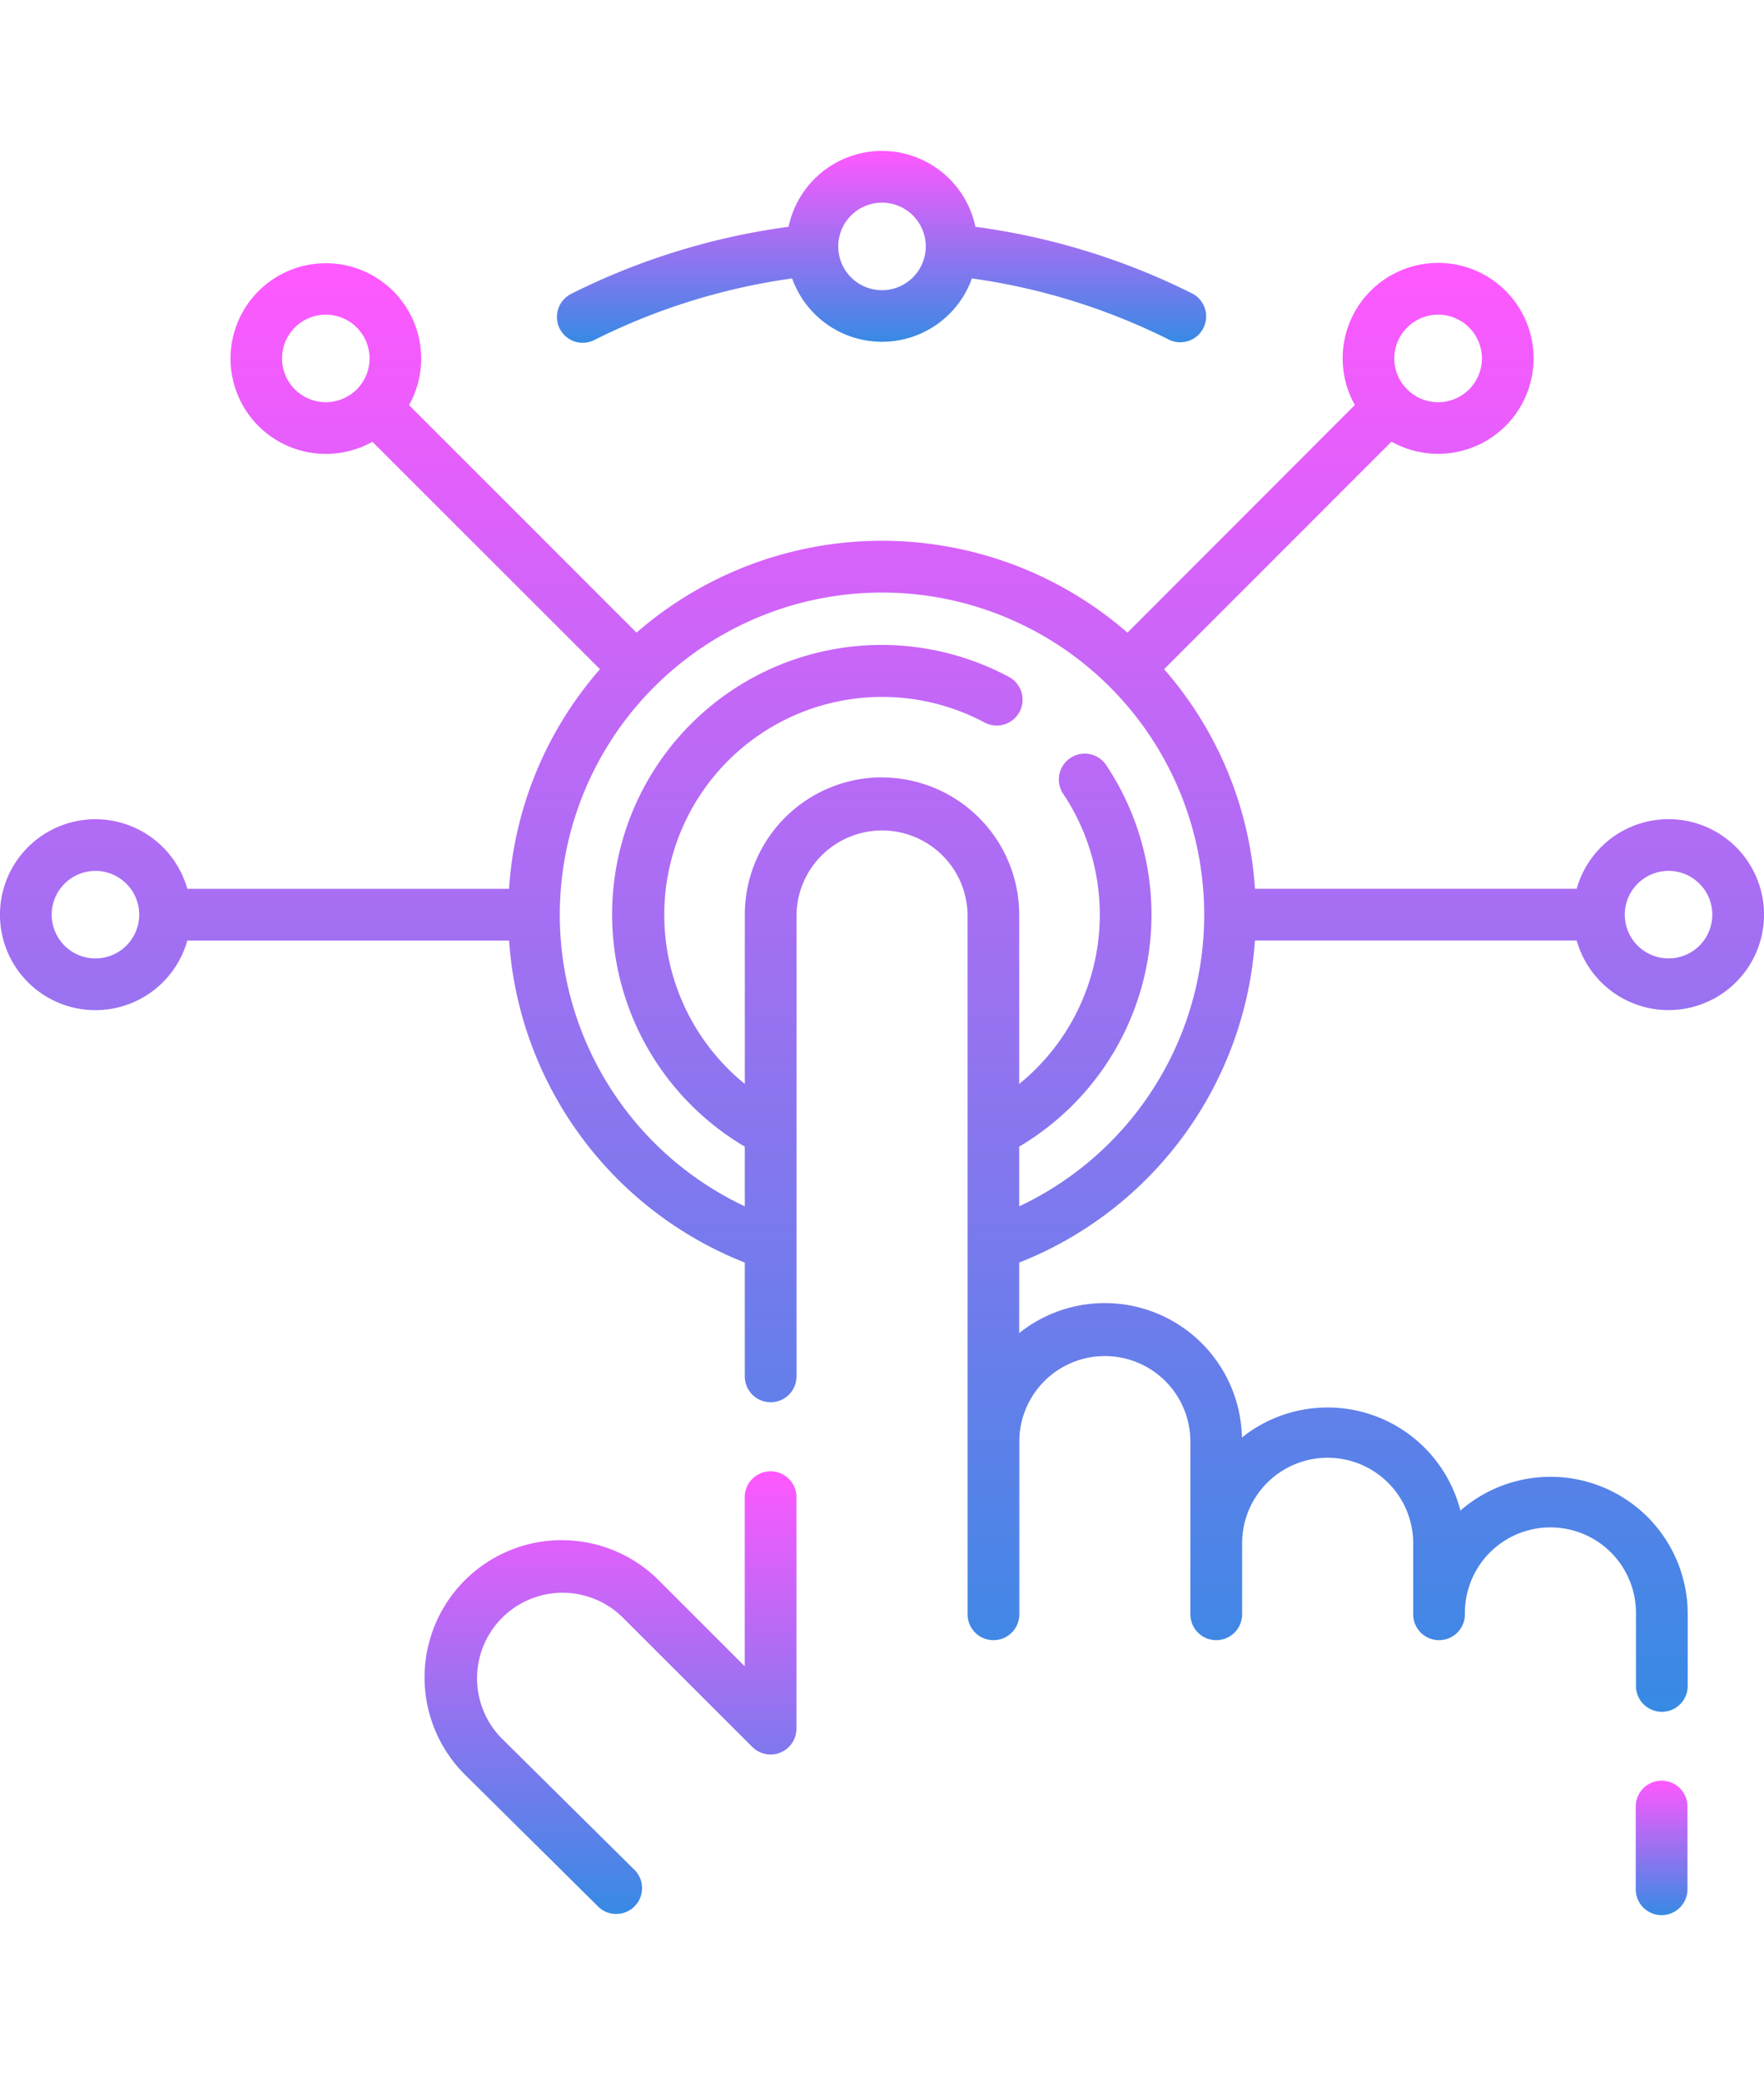 <svg xmlns="http://www.w3.org/2000/svg" xmlns:xlink="http://www.w3.org/1999/xlink" width="81.828" height="96.509" viewBox="0 0 81.828 96.509">
  <defs>
    <linearGradient id="linear-gradient" x1="0.5" x2="0.5" y2="1" gradientUnits="objectBoundingBox">
      <stop offset="0" stop-color="#ff58ff"/>
      <stop offset="1" stop-color="#378ae4"/>
    </linearGradient>
    <clipPath id="clip-creating-meta-icon2">
      <rect width="81.828" height="96.509"/>
    </clipPath>
  </defs>
  <g id="creating-meta-icon2" clip-path="url(#clip-creating-meta-icon2)">
    <g id="creating-meta-icon2-2" data-name="creating-meta-icon2" transform="translate(0 7)">
      <path id="Path_30370" data-name="Path 30370" d="M58.214,63.947H73.139a4.428,4.428,0,1,0,0-2.4H58.216A17.183,17.183,0,0,0,54,51.362L64.548,40.809a4.428,4.428,0,1,0-1.7-1.7L52.3,49.667a17.344,17.344,0,0,0-22.773,0L18.975,39.114a4.422,4.422,0,1,0-1.7,1.7L27.832,51.362a17.183,17.183,0,0,0-4.22,10.188H8.689a4.428,4.428,0,1,0,0,2.4H23.615A17.331,17.331,0,0,0,34.549,78.885v5.279a1.2,1.2,0,0,0,2.4,0V62.748a3.968,3.968,0,0,1,7.935,0V95.2a1.2,1.2,0,1,0,2.4,0V87.127a3.968,3.968,0,0,1,7.935,0V95.2a1.2,1.2,0,1,0,2.4,0V91.97a3.968,3.968,0,1,1,7.935,0V95.2a1.2,1.2,0,0,0,2.4,0,3.968,3.968,0,1,1,7.935,0v3.323a1.2,1.2,0,1,0,2.4,0V95.2A6.362,6.362,0,0,0,67.745,90.39,6.362,6.362,0,0,0,57.61,87a6.362,6.362,0,0,0-10.331-4.844V78.885A17.331,17.331,0,0,0,58.214,63.947ZM77.4,60.718a2.03,2.03,0,1,1-2.03,2.03A2.033,2.033,0,0,1,77.4,60.718ZM65.278,35.513a2.03,2.03,0,1,1,0,2.871A2.017,2.017,0,0,1,65.278,35.513Zm-51.6,2.871a2.03,2.03,0,1,1,2.871,0,2.033,2.033,0,0,1-2.871,0ZM4.428,64.779a2.03,2.03,0,1,1,2.03-2.03A2.033,2.033,0,0,1,4.428,64.779Zm36.487-8.4a6.372,6.372,0,0,0-6.365,6.365V70.6a10.106,10.106,0,0,1,11.074-16.79,1.2,1.2,0,1,0,1.119-2.12A12.5,12.5,0,0,0,34.549,73.507v2.77a14.946,14.946,0,1,1,12.73,0v-2.77a12.5,12.5,0,0,0,4.07-17.642,1.2,1.2,0,1,0-2,1.322A10.111,10.111,0,0,1,47.279,70.6v-7.85a6.373,6.373,0,0,0-6.365-6.365Z" transform="translate(0 -27.323)" fill="url(#linear-gradient)"/>
      <path id="Path_30371" data-name="Path 30371" d="M162.824,8.9a1.192,1.192,0,0,0,.536-.128,29.541,29.541,0,0,1,9.178-2.858,4.427,4.427,0,0,0,8.339,0,29.543,29.543,0,0,1,9.178,2.858,1.2,1.2,0,0,0,1.075-2.143A31.933,31.933,0,0,0,181.04,3.519a4.428,4.428,0,0,0-8.667,0,31.933,31.933,0,0,0-10.088,3.113,1.2,1.2,0,0,0,.539,2.27Zm13.883-6.5a2.03,2.03,0,1,1-2.03,2.03,2.032,2.032,0,0,1,2.03-2.03Z" transform="translate(-135.793)" fill="url(#linear-gradient)"/>
      <path id="Path_30372" data-name="Path 30372" d="M139.292,383.214a1.2,1.2,0,0,0-1.2,1.2v7.844l-3.987-3.987a6.365,6.365,0,1,0-9,9.005l6.236,6.175a1.2,1.2,0,0,0,1.687-1.7l-6.232-6.171a3.968,3.968,0,0,1,5.611-5.611L138.445,396a1.2,1.2,0,0,0,2.046-.848V384.413A1.2,1.2,0,0,0,139.292,383.214Z" transform="translate(-103.545 -321.969)" fill="url(#linear-gradient)"/>
      <path id="Path_30373" data-name="Path 30373" d="M475.975,473a1.2,1.2,0,0,0-1.2,1.2v3.836a1.2,1.2,0,0,0,2.4,0V474.2A1.2,1.2,0,0,0,475.975,473Z" transform="translate(-398.897 -397.405)" fill="url(#linear-gradient)"/>
    </g>
  </g>
</svg>
